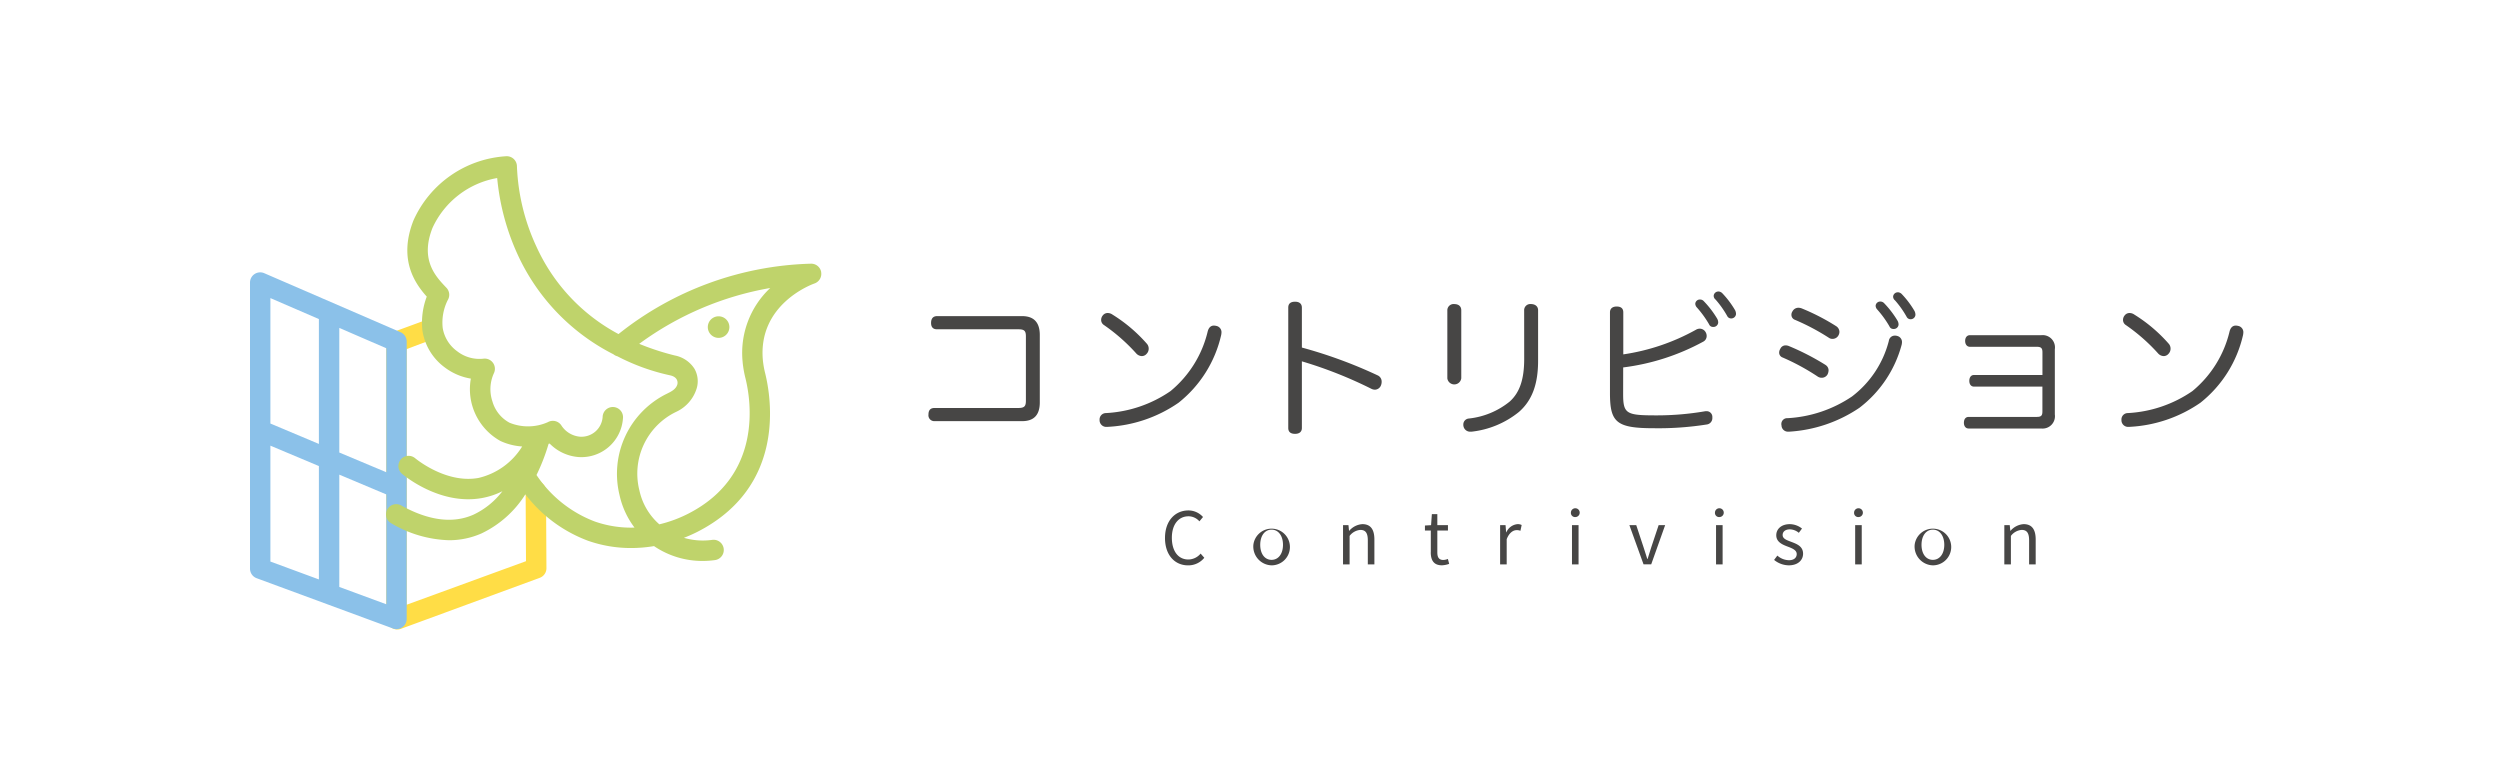 <svg xmlns="http://www.w3.org/2000/svg" xmlns:xlink="http://www.w3.org/1999/xlink" width="320" height="100" viewBox="0 0 320 100">
  <defs>
    <clipPath id="clip-path">
      <rect id="長方形_190" data-name="長方形 190" width="255.148" height="60.575" fill="none"/>
    </clipPath>
  </defs>
  <g id="L_logo33" transform="translate(-271 -689)">
    <rect id="長方形_1" data-name="長方形 1" width="320" height="100" transform="translate(271 689)" fill="#fff"/>
    <g id="グループ_312" data-name="グループ 312" transform="translate(327.363 721)">
      <g id="グループ_311" data-name="グループ 311" transform="translate(-24.363 -12)" clip-path="url(#clip-path)">
        <path id="パス_1133" data-name="パス 1133" d="M243.537,54.565c1.526,0,2.26.833,2.26,2.419v8.624c0,1.586-.734,2.4-2.26,2.4H232.3a.748.748,0,0,1-.753-.852c0-.535.238-.833.773-.833h10.726c.773,0,.972-.218.972-.932V57.162c0-.714-.2-.912-.972-.912H232.633c-.516,0-.753-.3-.753-.813,0-.536.238-.872.773-.872Z" transform="translate(-144.703 -34.101)" fill="#474645"/>
        <path id="パス_1134" data-name="パス 1134" d="M305.562,55.966a2.178,2.178,0,0,1-.04.357,15.421,15.421,0,0,1-5.452,8.664,17.46,17.46,0,0,1-9.14,3.093h-.04a.856.856,0,0,1-.932-.793v-.1a.814.814,0,0,1,.793-.872,16.042,16.042,0,0,0,8.287-2.815,14.122,14.122,0,0,0,4.758-7.633c.139-.536.436-.753.793-.753a1.523,1.523,0,0,1,.3.04.823.823,0,0,1,.674.813m-9.556,1.467a.961.961,0,0,1-.04,1.309.812.812,0,0,1-.615.278,1.02,1.02,0,0,1-.733-.377,23.553,23.553,0,0,0-4.143-3.628.771.771,0,0,1-.318-.635.9.9,0,0,1,.218-.575.776.776,0,0,1,.635-.3,1.07,1.07,0,0,1,.595.2,19.545,19.545,0,0,1,4.4,3.727" transform="translate(-181.211 -33.44)" fill="#474645"/>
        <path id="パス_1135" data-name="パス 1135" d="M356.093,65.807c0,.535-.377.753-.872.753-.535,0-.872-.218-.872-.753V50.4c0-.536.337-.753.872-.753.5,0,.872.218.872.773v5.095a59.506,59.506,0,0,1,9.675,3.549.866.866,0,0,1,.535.833,1.2,1.2,0,0,1-.079.436.853.853,0,0,1-.793.575,1.065,1.065,0,0,1-.417-.1,54.62,54.62,0,0,0-8.922-3.529Z" transform="translate(-221.452 -31.028)" fill="#474645"/>
        <path id="パス_1136" data-name="パス 1136" d="M410.426,59.939a.9.9,0,0,1-1.784.02v-8.7a.8.8,0,0,1,.892-.813c.535,0,.892.278.892.793Zm8.049-8.664a.786.786,0,0,1,.852-.833c.536,0,.932.278.932.793V57.7c0,2.974-.753,5.056-2.439,6.542a11.658,11.658,0,0,1-6.086,2.538H411.6a.865.865,0,0,1-.892-.694.812.812,0,0,1-.02-.218.76.76,0,0,1,.714-.773,9.973,9.973,0,0,0,5.234-2.181c1.289-1.169,1.844-2.875,1.844-5.452Z" transform="translate(-255.383 -31.524)" fill="#474645"/>
        <path id="パス_1137" data-name="パス 1137" d="M465.836,59.3c0,2.557.436,2.716,4.342,2.716a36.465,36.465,0,0,0,6.086-.516.983.983,0,0,1,.238-.02.728.728,0,0,1,.753.714v.139a.821.821,0,0,1-.733.852,39.743,39.743,0,0,1-6.721.476c-4.818,0-5.651-.733-5.651-4.48V48.836c0-.535.376-.753.853-.753.535,0,.852.218.852.753v5.373a27.174,27.174,0,0,0,9.3-3.152.941.941,0,0,1,.5-.139.867.867,0,0,1,.734.436.943.943,0,0,1,.139.5.81.81,0,0,1-.416.714,28.85,28.85,0,0,1-10.27,3.311Zm9.814-12.114a.649.649,0,0,1,.515.218,12.284,12.284,0,0,1,1.7,2.22,1,1,0,0,1,.139.516.607.607,0,0,1-.654.555.528.528,0,0,1-.515-.337,13.049,13.049,0,0,0-1.566-2.161.734.734,0,0,1-.2-.476.583.583,0,0,1,.575-.535m2.359-1.031a.74.74,0,0,1,.536.238,11.622,11.622,0,0,1,1.625,2.161,1.065,1.065,0,0,1,.119.5.609.609,0,0,1-.615.555.558.558,0,0,1-.515-.317,12.079,12.079,0,0,0-1.487-2.1.61.61,0,0,1-.238-.516.6.6,0,0,1,.575-.515" transform="translate(-290.074 -28.848)" fill="#474645"/>
        <path id="パス_1138" data-name="パス 1138" d="M527.809,55.722a.809.809,0,0,1,.4.694,1.259,1.259,0,0,1-.139.535.854.854,0,0,1-.753.416.913.913,0,0,1-.535-.179,28.668,28.668,0,0,0-4.461-2.419.654.654,0,0,1-.436-.615.878.878,0,0,1,.139-.476.729.729,0,0,1,.674-.456,1.106,1.106,0,0,1,.416.079,31.929,31.929,0,0,1,4.7,2.419m9.794-2.914a1.963,1.963,0,0,1-.039.317,15.04,15.04,0,0,1-5.413,8.089,17.936,17.936,0,0,1-8.961,3.053h-.119a.823.823,0,0,1-.892-.813.341.341,0,0,1-.02-.139.743.743,0,0,1,.793-.773,16.315,16.315,0,0,0,8.248-2.776,12.984,12.984,0,0,0,4.718-7.117.765.765,0,0,1,.753-.674.925.925,0,0,1,.317.04.8.8,0,0,1,.614.793m-8.009-1.328a.924.924,0,0,1-.119.456.861.861,0,0,1-.773.456.772.772,0,0,1-.456-.139,28.605,28.605,0,0,0-4.341-2.3.677.677,0,0,1-.456-.654.757.757,0,0,1,.139-.436.846.846,0,0,1,.734-.456,1.2,1.2,0,0,1,.436.079,27.642,27.642,0,0,1,4.421,2.28.889.889,0,0,1,.416.714m5.214-3.866a.65.65,0,0,1,.516.218,12.322,12.322,0,0,1,1.7,2.221,1.006,1.006,0,0,1,.139.515.607.607,0,0,1-.654.555.527.527,0,0,1-.515-.337,13.109,13.109,0,0,0-1.566-2.161.729.729,0,0,1-.2-.476.583.583,0,0,1,.575-.536m2.24-1.189a.74.74,0,0,1,.536.238,11.648,11.648,0,0,1,1.625,2.161,1.068,1.068,0,0,1,.119.5.609.609,0,0,1-.615.555.558.558,0,0,1-.515-.317,12.036,12.036,0,0,0-1.487-2.1.61.61,0,0,1-.238-.516.6.6,0,0,1,.575-.515" transform="translate(-326.152 -29.013)" fill="#474645"/>
        <path id="パス_1139" data-name="パス 1139" d="M595,63.268c0-.535-.159-.714-.734-.714h-8.545c-.4,0-.615-.337-.615-.753s.218-.734.615-.734h9.14a1.574,1.574,0,0,1,1.725,1.8v8.347a1.582,1.582,0,0,1-1.725,1.8h-9.3c-.416,0-.614-.337-.614-.733,0-.437.2-.753.614-.753h8.7c.575,0,.734-.159.734-.714V67.649h-8.763c-.4,0-.594-.337-.594-.733,0-.416.2-.753.594-.753H595Z" transform="translate(-365.567 -38.164)" fill="#474645"/>
        <path id="パス_1140" data-name="パス 1140" d="M654.316,55.966a2.221,2.221,0,0,1-.039.357,15.425,15.425,0,0,1-5.452,8.664,17.461,17.461,0,0,1-9.14,3.093h-.04a.856.856,0,0,1-.932-.793v-.1a.814.814,0,0,1,.793-.872,16.043,16.043,0,0,0,8.287-2.815,14.123,14.123,0,0,0,4.758-7.633c.139-.536.436-.753.793-.753a1.522,1.522,0,0,1,.3.04.823.823,0,0,1,.674.813m-9.556,1.467a.961.961,0,0,1-.04,1.309.812.812,0,0,1-.615.278,1.02,1.02,0,0,1-.733-.377,23.541,23.541,0,0,0-4.144-3.628.771.771,0,0,1-.317-.635.9.9,0,0,1,.218-.575.777.777,0,0,1,.635-.3,1.068,1.068,0,0,1,.594.2,19.538,19.538,0,0,1,4.4,3.727" transform="translate(-399.167 -33.44)" fill="#474645"/>
        <path id="パス_1141" data-name="パス 1141" d="M312.283,124.4c0-2.193,1.286-3.524,3.006-3.524a2.506,2.506,0,0,1,1.859.842l-.462.555a1.852,1.852,0,0,0-1.388-.647c-1.286,0-2.137,1.054-2.137,2.747,0,1.711.814,2.784,2.109,2.784a2.06,2.06,0,0,0,1.572-.758l.472.537a2.621,2.621,0,0,1-2.081.971c-1.684,0-2.951-1.3-2.951-3.506" transform="translate(-195.163 -75.541)" fill="#474645"/>
        <path id="パス_1142" data-name="パス 1142" d="M342.442,128.206a2.348,2.348,0,1,1,2.331,2.627,2.41,2.41,0,0,1-2.331-2.627m3.792,0c0-1.156-.592-1.942-1.462-1.942s-1.452.786-1.452,1.942.582,1.924,1.452,1.924,1.462-.768,1.462-1.924" transform="translate(-214.011 -78.469)" fill="#474645"/>
        <path id="パス_1143" data-name="パス 1143" d="M373.046,125.689h.693l.074.721h.027a2.41,2.41,0,0,1,1.684-.851c1.055,0,1.535.684,1.535,1.97v3.182h-.842V127.64c0-.944-.287-1.342-.953-1.342a1.911,1.911,0,0,0-1.378.768v3.644h-.842Z" transform="translate(-233.137 -78.469)" fill="#474645"/>
        <path id="パス_1144" data-name="パス 1144" d="M401.751,127.016v-2.784H401v-.638l.786-.046.1-1.415h.7v1.415h1.36v.684h-1.36v2.8c0,.62.195.971.777.971a1.78,1.78,0,0,0,.574-.13l.166.629a3.16,3.16,0,0,1-.925.185c-1.073,0-1.433-.675-1.433-1.674" transform="translate(-250.608 -76.327)" fill="#474645"/>
        <path id="パス_1145" data-name="パス 1145" d="M426.659,125.689h.693l.075.915h.027a1.734,1.734,0,0,1,1.424-1.045,1.071,1.071,0,0,1,.537.111l-.157.74a1.187,1.187,0,0,0-.491-.083c-.416,0-.934.3-1.267,1.156v3.228h-.842Z" transform="translate(-266.643 -78.469)" fill="#474645"/>
        <path id="パス_1146" data-name="パス 1146" d="M450.814,120.729a.564.564,0,1,1,.564.564.53.53,0,0,1-.564-.564m.139,1.6h.842v5.023h-.842Z" transform="translate(-281.739 -75.109)" fill="#474645"/>
        <path id="パス_1147" data-name="パス 1147" d="M470.77,125.9h.879l.944,2.858c.157.491.315,1.008.472,1.48h.037c.157-.472.314-.99.462-1.48l.953-2.858h.833l-1.786,5.023h-.98Z" transform="translate(-294.21 -78.685)" fill="#474645"/>
        <path id="パス_1148" data-name="パス 1148" d="M499.978,120.729a.564.564,0,1,1,.564.564.529.529,0,0,1-.564-.564m.139,1.6h.842v5.023h-.842Z" transform="translate(-312.464 -75.109)" fill="#474645"/>
        <path id="パス_1149" data-name="パス 1149" d="M520.166,130.139l.416-.555a2.279,2.279,0,0,0,1.489.592c.666,0,.99-.351.99-.786,0-.518-.592-.74-1.147-.953-.7-.259-1.471-.6-1.471-1.453,0-.8.647-1.424,1.739-1.424a2.553,2.553,0,0,1,1.554.564l-.407.546a1.837,1.837,0,0,0-1.137-.444c-.638,0-.934.333-.934.722,0,.481.518.657,1.082.869.731.278,1.535.573,1.535,1.526,0,.814-.648,1.489-1.832,1.489a3.03,3.03,0,0,1-1.877-.693" transform="translate(-325.081 -78.469)" fill="#474645"/>
        <path id="パス_1150" data-name="パス 1150" d="M547.461,120.729a.564.564,0,1,1,.564.564.53.53,0,0,1-.564-.564m.139,1.6h.842v5.023H547.6Z" transform="translate(-342.139 -75.109)" fill="#474645"/>
        <path id="パス_1151" data-name="パス 1151" d="M568.135,128.206a2.348,2.348,0,1,1,2.331,2.627,2.41,2.41,0,0,1-2.331-2.627m3.792,0c0-1.156-.592-1.942-1.462-1.942s-1.452.786-1.452,1.942.583,1.924,1.452,1.924,1.462-.768,1.462-1.924" transform="translate(-355.059 -78.469)" fill="#474645"/>
        <path id="パス_1152" data-name="パス 1152" d="M598.739,125.689h.693l.074.721h.028a2.409,2.409,0,0,1,1.684-.851c1.054,0,1.535.684,1.535,1.97v3.182h-.842V127.64c0-.944-.287-1.342-.953-1.342a1.911,1.911,0,0,0-1.378.768v3.644h-.842Z" transform="translate(-374.185 -78.469)" fill="#474645"/>
        <path id="パス_1153" data-name="パス 1153" d="M47.936,95.259a1.3,1.3,0,0,1-.752-.233,1.408,1.408,0,0,1-.659-1.066V58.46a1.228,1.228,0,0,1,.764-1.232l4.489-1.648a1.306,1.306,0,1,1,.9,2.452l-3.541,1.332V92.087l15.267-5.572L64.357,77.6a1.306,1.306,0,1,1,2.611-.014l.053,9.827a1.306,1.306,0,0,1-.856,1.232L48.379,95.18a1.3,1.3,0,0,1-.443.08" transform="translate(-29.077 -34.684)" fill="#ffdd46"/>
        <path id="パス_1154" data-name="パス 1154" d="M19.272,47.288,1.825,39.734A1.306,1.306,0,0,0,0,40.932v36.62a1.307,1.307,0,0,0,.854,1.225L18.3,85.212a1.306,1.306,0,0,0,1.757-1.225v-35.5a1.306,1.306,0,0,0-.787-1.2M8.818,78.932,2.611,76.643V61.81l6.207,2.611Zm0-17.344L2.611,58.977V42.92l6.207,2.687Zm8.631,20.525L11.43,79.894V65.52l6.019,2.532Zm0-16.9L11.43,62.687V46.738l6.019,2.605Z" transform="translate(0 -24.765)" fill="#8bc1e9"/>
        <path id="パス_1155" data-name="パス 1155" d="M102.083,14.825a1.3,1.3,0,0,0-1.316-1.073,41.236,41.236,0,0,0-24.628,9.008,23.848,23.848,0,0,1-10.5-11.179,26.763,26.763,0,0,1-2.5-10.262A1.306,1.306,0,0,0,61.728,0,13.919,13.919,0,0,0,49.895,8.213c-1.963,5,.184,8.059,1.7,9.753a9.414,9.414,0,0,0-.555,4.352,7.213,7.213,0,0,0,2.845,4.7,7.548,7.548,0,0,0,3.354,1.444,7.587,7.587,0,0,0,3.792,7.987,7.774,7.774,0,0,0,2.776.7,8.95,8.95,0,0,1-5.583,4.026c-4.188.772-8.088-2.5-8.127-2.534a1.306,1.306,0,0,0-1.7,1.982c.2.169,4.858,4.112,10.279,3.124a9.659,9.659,0,0,0,2.6-.869,10.01,10.01,0,0,1-3.735,3.014c-2.626,1.15-5.739.743-9.25-1.211a1.306,1.306,0,0,0-1.269,2.282,15.351,15.351,0,0,0,7.409,2.186,10.259,10.259,0,0,0,4.168-.869,13.454,13.454,0,0,0,5.619-5.006,18.028,18.028,0,0,0,8.025,5.945,16.616,16.616,0,0,0,5.531.929,18.009,18.009,0,0,0,2.911-.246,11.01,11.01,0,0,0,6.213,1.9,11.656,11.656,0,0,0,1.6-.112,1.306,1.306,0,0,0-.36-2.587,8.649,8.649,0,0,1-3.624-.261c.578-.227,1.151-.477,1.712-.762,11.281-5.748,9.5-16.975,8.692-20.278a11.53,11.53,0,0,1-.3-1.693c-.661-7.179,6.3-9.719,6.6-9.822a1.306,1.306,0,0,0,.858-1.466M73.118,46.758A15.615,15.615,0,0,1,65.643,40.8a24.87,24.87,0,0,0,1.546-3.99c.044-.014.092-.022.135-.036A5.8,5.8,0,0,0,70.995,38.5a5.331,5.331,0,0,0,5.712-4.921,1.306,1.306,0,1,0-2.6-.194,2.719,2.719,0,0,1-2.914,2.51,3.157,3.157,0,0,1-2.335-1.389,1.306,1.306,0,0,0-1.771-.466,6.239,6.239,0,0,1-4.9.068A4.484,4.484,0,0,1,60,31.381a4.916,4.916,0,0,1,.185-3.6,1.306,1.306,0,0,0-1.347-1.869,4.637,4.637,0,0,1-3.37-.966,4.59,4.59,0,0,1-1.833-2.973,6.429,6.429,0,0,1,.639-3.546,1.306,1.306,0,0,0-.159-1.59l-.075-.078c-1.321-1.393-3.318-3.5-1.711-7.586A11.233,11.233,0,0,1,60.61,2.789a30.166,30.166,0,0,0,2.617,9.788,26.839,26.839,0,0,0,12.26,12.77,1.292,1.292,0,0,0,.5.254,26.9,26.9,0,0,0,6.71,2.432c1.123.224,1.019,1,.977,1.159-.184.684-.915.981-1.307,1.187A11.419,11.419,0,0,0,76.27,43.365a10.7,10.7,0,0,0,1.918,4.167,14.085,14.085,0,0,1-5.071-.774m18.91-20.405a14.063,14.063,0,0,0,.365,2.077c.7,2.832,2.228,12.452-7.341,17.328a16.534,16.534,0,0,1-3.686,1.357A8.031,8.031,0,0,1,78.82,42.8a8.773,8.773,0,0,1,4.759-10.112,4.882,4.882,0,0,0,2.565-2.971,3.219,3.219,0,0,0-.287-2.521,3.854,3.854,0,0,0-2.531-1.7,32.685,32.685,0,0,1-4.538-1.485,39.818,39.818,0,0,1,16.772-7.147,11.4,11.4,0,0,0-3.531,9.485" transform="translate(-28.97 0)" fill="#bfd36b"/>
        <path id="パス_1156" data-name="パス 1156" d="M159.007,56a1.381,1.381,0,1,1-1.381-1.381A1.381,1.381,0,0,1,159.007,56" transform="translate(-97.646 -34.132)" fill="#bfd36b"/>
      </g>
    </g>
  </g>
</svg>
